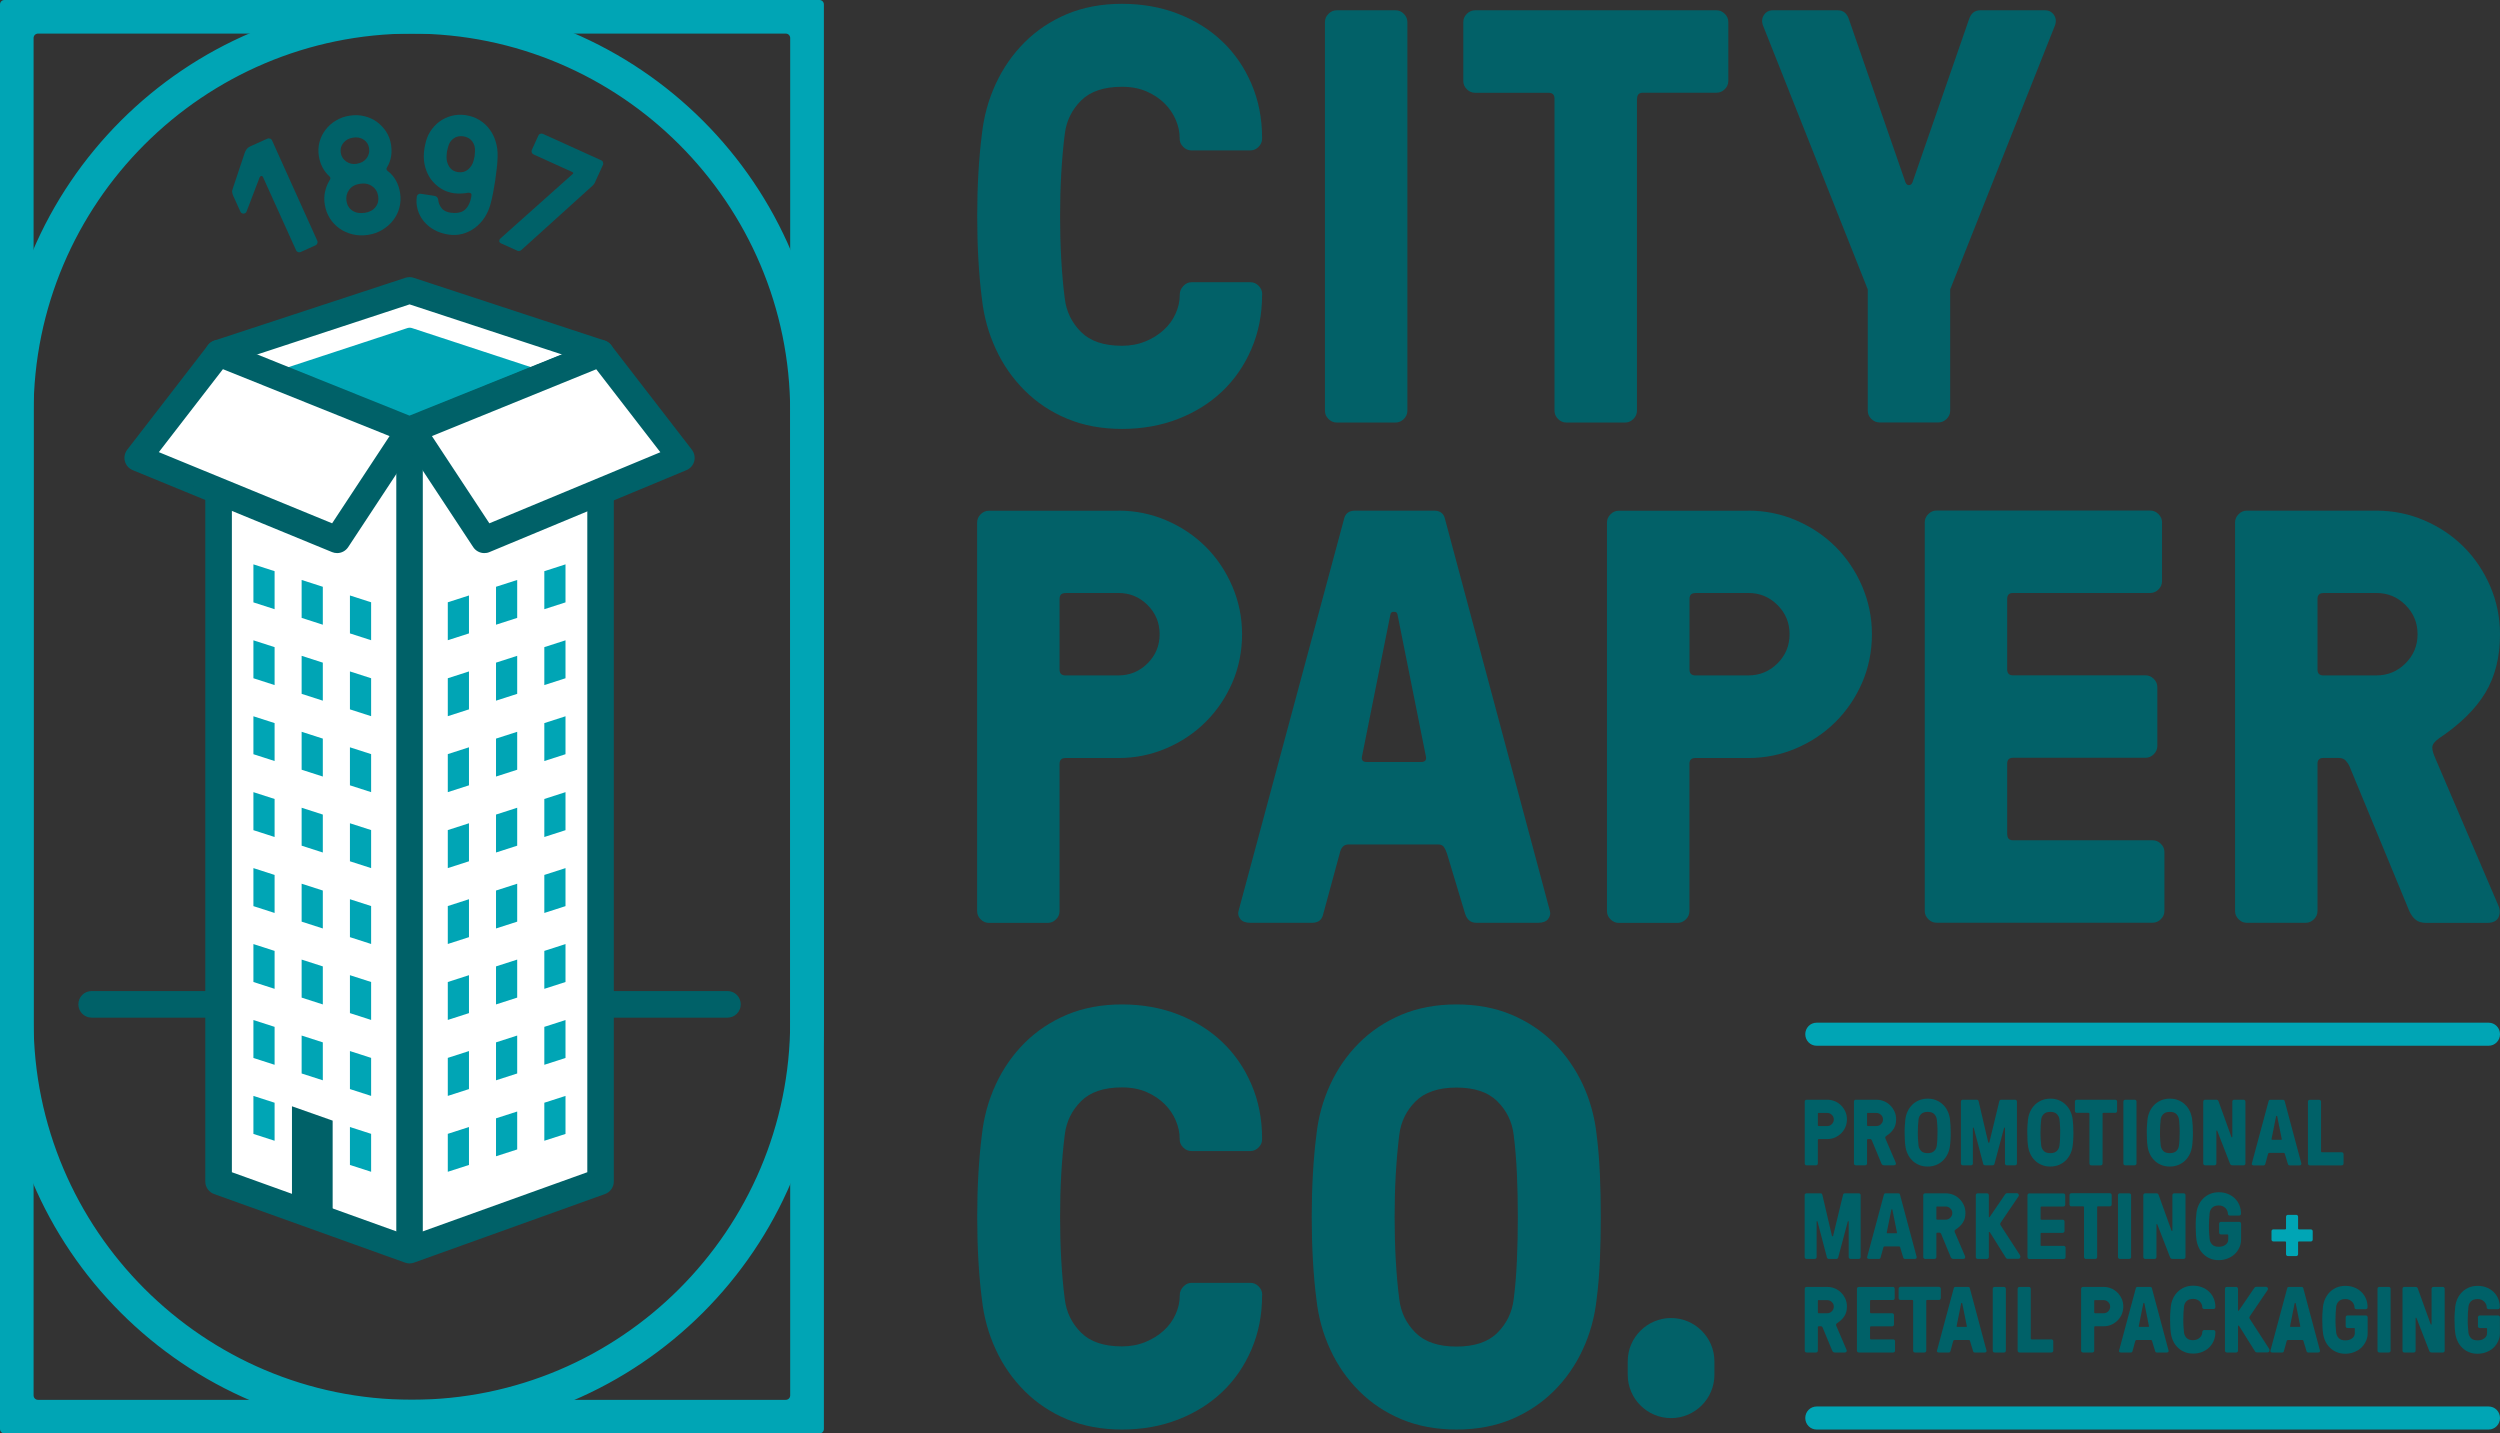 <?xml version="1.0" encoding="UTF-8"?>
<svg id="Layer_2" xmlns="http://www.w3.org/2000/svg" viewBox="0 0 282.05 161.72">
  <rect x="0" y="0" width="282.05" height="161.72" fill="#333333" stroke="none"/>
  <defs>
    <style>
      .cls-1 {
        fill: none;
      }

      .cls-2 {
        fill: #026168;
      }

      .cls-3 {
        fill: #00a5b5;
      }

      .cls-4 {
        fill: #fff;
      }

      .cls-5 {
        fill: #006168;
      }
    </style>
  </defs>
  <g id="Layer_1-2" data-name="Layer_1">
    <g>
      <g>
        <g>
          <path class="cls-2" d="M142.39,33.25c0,2.22-.4,4.25-1.2,6.11-.8,1.86-1.89,3.45-3.29,4.78-1.39,1.33-3.06,2.37-4.98,3.12-1.93.75-4.04,1.13-6.34,1.13s-4.37-.39-6.21-1.16c-1.84-.77-3.43-1.84-4.78-3.19-1.35-1.35-2.44-2.91-3.25-4.68-.82-1.77-1.34-3.65-1.56-5.65-.18-1.37-.31-2.86-.4-4.45-.09-1.59-.13-3.21-.13-4.85s.04-3.24.13-4.82c.09-1.57.22-3.07.4-4.48.22-1.99.74-3.87,1.56-5.65.82-1.77,1.9-3.33,3.25-4.68s2.94-2.41,4.78-3.19c1.84-.77,3.91-1.16,6.21-1.16s4.42.38,6.34,1.13c1.93.75,3.59,1.79,4.98,3.12,1.4,1.33,2.49,2.92,3.29,4.78.8,1.86,1.2,3.9,1.2,6.11v.07c0,.36-.13.66-.4.93s-.58.4-.93.4h-6.64c-.35,0-.66-.13-.93-.4-.27-.27-.4-.57-.4-.93v-.07c0-.66-.14-1.34-.43-2.03-.29-.69-.71-1.31-1.26-1.86-.55-.55-1.23-1.01-2.03-1.36-.8-.35-1.73-.53-2.79-.53-2.04,0-3.58.52-4.62,1.56s-1.65,2.29-1.83,3.75c-.18,1.42-.31,2.91-.4,4.48-.09,1.57-.13,3.18-.13,4.82s.04,3.26.13,4.85c.09,1.59.22,3.08.4,4.45.18,1.46.79,2.71,1.83,3.75,1.04,1.04,2.58,1.56,4.62,1.56.97,0,1.86-.17,2.66-.5.8-.33,1.48-.76,2.06-1.29.58-.53,1.02-1.14,1.33-1.83.31-.69.47-1.38.47-2.09v-.07c0-.35.13-.67.4-.96.27-.29.58-.43.93-.43h6.64c.35,0,.66.13.93.4.27.27.4.58.4.93v.07Z"/>
          <path class="cls-2" d="M158.78,46.34c0,.36-.13.66-.4.93-.27.27-.58.4-.93.4h-6.64c-.36,0-.66-.13-.93-.4-.27-.27-.4-.57-.4-.93V2.49c0-.35.13-.66.4-.93s.57-.4.93-.4h6.64c.35,0,.66.13.93.4s.4.58.4.93v43.84Z"/>
          <path class="cls-2" d="M184.68,11.13v35.21c0,.36-.13.66-.4.93-.27.27-.58.4-.93.4h-6.64c-.35,0-.66-.13-.93-.4-.27-.27-.4-.57-.4-.93V11.13c0-.44-.22-.66-.66-.66h-8.3c-.35,0-.66-.13-.93-.4s-.4-.57-.4-.93V2.49c0-.35.13-.66.4-.93s.58-.4.93-.4h27.24c.35,0,.66.13.93.4.27.27.4.58.4.93v6.64c0,.36-.13.66-.4.93-.27.27-.58.4-.93.4h-8.3c-.44,0-.66.22-.66.66Z"/>
          <path class="cls-2" d="M214.97,20.56c.09.22.22.33.4.33s.31-.11.4-.33l6.38-18.4c.22-.66.64-1,1.26-1h7.31c.44,0,.79.19,1.03.56.24.38.25.81.03,1.3l-11.76,29.63v13.68c0,.36-.13.66-.4.93-.27.27-.58.4-.93.4h-6.64c-.35,0-.66-.13-.93-.4-.27-.27-.4-.57-.4-.93v-13.68l-11.76-29.63c-.22-.49-.21-.92.03-1.3.24-.38.59-.56,1.03-.56h7.31c.62,0,1.04.33,1.26,1l6.38,18.4Z"/>
        </g>
        <g>
          <path class="cls-2" d="M126.18,57.61c1.9,0,3.71.37,5.41,1.1,1.7.73,3.19,1.73,4.45,2.99s2.26,2.75,2.99,4.45c.73,1.71,1.1,3.51,1.1,5.41s-.37,3.76-1.1,5.45c-.73,1.68-1.73,3.16-2.99,4.42s-2.75,2.26-4.45,2.99c-1.71.73-3.51,1.1-5.41,1.1h-5.98c-.44,0-.66.22-.66.66v16.61c0,.36-.13.66-.4.93-.27.27-.58.4-.93.4h-6.64c-.36,0-.66-.13-.93-.4-.27-.27-.4-.57-.4-.93v-43.84c0-.35.13-.66.4-.93.27-.27.57-.4.93-.4h14.61ZM120.2,66.91c-.44,0-.66.22-.66.66v7.97c0,.44.22.66.66.66h5.98c1.28,0,2.38-.45,3.29-1.36.91-.91,1.36-2,1.36-3.29s-.45-2.38-1.36-3.29c-.91-.91-2-1.36-3.29-1.36h-5.98Z"/>
          <path class="cls-2" d="M163.24,96.27c-.09-.27-.2-.5-.33-.7-.13-.2-.36-.3-.66-.3h-10.1c-.53,0-.86.33-1,1l-1.86,6.84c-.13.66-.55,1-1.26,1h-6.97c-.53,0-.91-.14-1.13-.43-.22-.29-.29-.59-.2-.9l11.89-44.17c.13-.66.55-1,1.26-1h8.9c.71,0,1.13.33,1.26,1l11.82,44.17c.09.31.02.61-.2.9-.22.29-.6.43-1.13.43h-6.97c-.62,0-1.04-.33-1.26-1l-2.06-6.84ZM160.32,85.97c.49,0,.66-.24.53-.73l-3.19-15.94c-.04-.18-.16-.27-.33-.27h-.13c-.18,0-.29.09-.33.27l-3.19,15.94c-.13.49.04.73.53.73h6.11Z"/>
          <path class="cls-2" d="M197.24,57.61c1.9,0,3.71.37,5.41,1.1,1.7.73,3.19,1.73,4.45,2.99,1.26,1.26,2.26,2.75,2.99,4.45.73,1.71,1.1,3.51,1.1,5.41s-.37,3.76-1.1,5.45c-.73,1.68-1.73,3.16-2.99,4.42-1.26,1.26-2.75,2.26-4.45,2.99-1.71.73-3.51,1.1-5.41,1.1h-5.98c-.44,0-.66.22-.66.66v16.61c0,.36-.13.66-.4.93-.27.27-.58.4-.93.4h-6.64c-.36,0-.66-.13-.93-.4-.27-.27-.4-.57-.4-.93v-43.84c0-.35.13-.66.4-.93.27-.27.57-.4.93-.4h14.61ZM191.27,66.91c-.44,0-.66.22-.66.66v7.97c0,.44.22.66.66.66h5.98c1.28,0,2.38-.45,3.29-1.36.91-.91,1.36-2,1.36-3.29s-.45-2.38-1.36-3.29c-.91-.91-2-1.36-3.29-1.36h-5.98Z"/>
          <path class="cls-2" d="M226.46,94.14c0,.44.22.66.66.66h15.74c.35,0,.66.13.93.4.27.27.4.58.4.93v6.64c0,.36-.13.66-.4.93-.27.27-.58.4-.93.4h-24.38c-.36,0-.66-.13-.93-.4-.27-.27-.4-.57-.4-.93v-43.84c0-.35.13-.66.4-.93.27-.27.57-.4.93-.4h24.11c.35,0,.66.13.93.4.27.27.4.58.4.93v6.64c0,.35-.13.66-.4.93-.27.27-.58.4-.93.4h-15.48c-.44,0-.66.22-.66.66v7.97c0,.44.22.66.66.66h14.95c.35,0,.66.13.93.4.27.27.4.58.4.93v6.64c0,.36-.13.66-.4.93-.27.27-.58.4-.93.4h-14.95c-.44,0-.66.22-.66.66v7.97Z"/>
          <path class="cls-2" d="M262.12,85.51c-.44,0-.66.22-.66.66v16.61c0,.36-.13.66-.4.93-.27.27-.58.4-.93.4h-6.64c-.36,0-.66-.13-.93-.4-.27-.27-.4-.57-.4-.93v-43.84c0-.35.13-.66.4-.93.27-.27.57-.4.93-.4h14.61c1.9,0,3.71.37,5.41,1.1,1.7.73,3.19,1.73,4.45,2.99s2.26,2.75,2.99,4.45c.73,1.71,1.1,3.51,1.1,5.41,0,2.57-.55,4.77-1.66,6.61-1.11,1.84-2.86,3.55-5.25,5.15-.49.36-.73.69-.73,1s.11.71.33,1.2l7.11,16.61c.22.49.23.94.03,1.36-.2.42-.63.63-1.29.63h-6.84c-.53,0-.94-.12-1.23-.37-.29-.24-.52-.56-.7-.96l-6.78-16.41c-.09-.18-.22-.37-.4-.57-.18-.2-.44-.3-.8-.3h-1.73ZM262.12,66.91c-.44,0-.66.22-.66.66v7.97c0,.44.22.66.66.66h5.98c1.28,0,2.38-.45,3.29-1.36.91-.91,1.36-2,1.36-3.29s-.45-2.38-1.36-3.29c-.91-.91-2-1.36-3.29-1.36h-5.98Z"/>
        </g>
        <path class="cls-2" d="M142.39,146.14c0,2.22-.4,4.25-1.2,6.11-.8,1.86-1.89,3.45-3.29,4.78-1.39,1.33-3.06,2.37-4.98,3.12-1.93.75-4.04,1.13-6.34,1.13s-4.37-.39-6.21-1.16c-1.84-.77-3.43-1.84-4.78-3.19-1.35-1.35-2.44-2.91-3.25-4.68-.82-1.77-1.34-3.65-1.56-5.65-.18-1.37-.31-2.86-.4-4.45-.09-1.59-.13-3.21-.13-4.85s.04-3.24.13-4.82c.09-1.57.22-3.07.4-4.48.22-1.99.74-3.87,1.56-5.65.82-1.77,1.9-3.33,3.25-4.68,1.35-1.35,2.94-2.41,4.78-3.19,1.84-.77,3.91-1.16,6.21-1.16s4.42.38,6.34,1.13,3.59,1.79,4.98,3.12c1.4,1.33,2.49,2.92,3.29,4.78.8,1.86,1.2,3.9,1.2,6.11v.07c0,.36-.13.66-.4.93-.27.27-.58.4-.93.4h-6.64c-.35,0-.66-.13-.93-.4-.27-.27-.4-.57-.4-.93v-.07c0-.66-.14-1.34-.43-2.03-.29-.69-.71-1.31-1.26-1.86-.55-.55-1.23-1.01-2.03-1.36-.8-.35-1.73-.53-2.79-.53-2.04,0-3.58.52-4.62,1.56-1.04,1.04-1.65,2.29-1.83,3.75-.18,1.42-.31,2.91-.4,4.48-.09,1.57-.13,3.18-.13,4.82s.04,3.25.13,4.85c.09,1.59.22,3.08.4,4.45.18,1.46.79,2.71,1.83,3.75,1.04,1.04,2.58,1.56,4.62,1.56.97,0,1.86-.17,2.66-.5.8-.33,1.48-.76,2.06-1.29.58-.53,1.02-1.14,1.33-1.83.31-.69.47-1.38.47-2.09v-.07c0-.35.13-.67.4-.96.27-.29.58-.43.93-.43h6.64c.35,0,.66.13.93.4.27.27.4.58.4.93v.07Z"/>
        <path class="cls-2" d="M164.32,113.32c2.3,0,4.37.39,6.21,1.16,1.84.78,3.43,1.84,4.78,3.19,1.35,1.35,2.43,2.91,3.26,4.68.82,1.77,1.34,3.65,1.56,5.65.18,1.42.3,2.91.37,4.48.07,1.57.1,3.18.1,4.82s-.03,3.25-.1,4.85c-.07,1.59-.19,3.08-.37,4.45-.22,1.99-.74,3.88-1.56,5.65-.82,1.77-1.9,3.33-3.26,4.68-1.35,1.35-2.95,2.41-4.78,3.19-1.84.77-3.91,1.16-6.21,1.16s-4.37-.39-6.21-1.16c-1.84-.77-3.43-1.84-4.78-3.19-1.35-1.35-2.44-2.91-3.25-4.68-.82-1.77-1.34-3.65-1.56-5.65-.18-1.37-.31-2.86-.4-4.45-.09-1.59-.13-3.21-.13-4.85s.04-3.24.13-4.82c.09-1.57.22-3.07.4-4.48.22-1.99.74-3.87,1.56-5.65.82-1.77,1.9-3.33,3.25-4.68,1.35-1.35,2.94-2.41,4.78-3.19,1.84-.77,3.91-1.16,6.21-1.16ZM164.32,151.92c2.04,0,3.58-.52,4.62-1.56,1.04-1.04,1.65-2.29,1.83-3.75.18-1.37.3-2.86.37-4.45.07-1.59.1-3.21.1-4.85s-.03-3.24-.1-4.82c-.07-1.57-.19-3.07-.37-4.48-.18-1.46-.79-2.71-1.83-3.75-1.04-1.04-2.58-1.56-4.62-1.56s-3.58.52-4.62,1.56c-1.04,1.04-1.65,2.29-1.83,3.75-.18,1.42-.31,2.91-.4,4.48-.09,1.57-.13,3.18-.13,4.82s.04,3.25.13,4.85c.09,1.59.22,3.08.4,4.45.18,1.46.79,2.71,1.83,3.75,1.04,1.04,2.58,1.56,4.62,1.56Z"/>
      </g>
      <g>
        <g>
          <path class="cls-5" d="M82.07,114.38H10.34c-.59,0-1.06-.48-1.06-1.06s.48-1.06,1.06-1.06h71.73c.59,0,1.06.48,1.06,1.06s-.48,1.06-1.06,1.06Z"/>
          <path class="cls-5" d="M82.07,114.81H10.34c-.83,0-1.5-.67-1.5-1.5s.67-1.5,1.5-1.5h71.73c.83,0,1.5.67,1.5,1.5s-.67,1.5-1.5,1.5ZM10.34,112.69c-.35,0-.63.28-.63.63s.28.63.63.63h71.73c.35,0,.63-.28.63-.63s-.28-.63-.63-.63H10.34Z"/>
        </g>
        <g>
          <polygon class="cls-4" points="67.75 133.3 46.21 141.05 24.66 133.3 24.66 39.84 46.21 32.76 67.75 39.84 67.75 133.3"/>
          <g>
            <path class="cls-5" d="M46.21,142.11c-.12,0-.24-.02-.36-.06l-21.55-7.74c-.42-.15-.7-.55-.7-1V39.84c0-.46.29-.87.73-1.01l21.55-7.08c.22-.07.45-.07.66,0l21.55,7.08c.44.14.73.55.73,1.01v93.46c0,.45-.28.85-.7,1l-21.55,7.74c-.12.04-.24.06-.36.06ZM25.72,132.55l20.48,7.36,20.48-7.36V40.61l-20.48-6.73-20.48,6.73v91.94Z"/>
            <path class="cls-5" d="M46.21,142.54c-.17,0-.34-.03-.51-.09l-21.55-7.74c-.59-.21-.99-.78-.99-1.41V39.84c0-.65.41-1.22,1.03-1.42l21.55-7.08c.3-.1.63-.1.93,0l21.55,7.08c.62.2,1.03.77,1.03,1.42v93.46c0,.63-.4,1.2-.99,1.41l-21.55,7.74c-.16.06-.33.09-.51.09ZM46.21,32.13c-.07,0-.13.01-.2.03l-21.55,7.08c-.26.08-.43.32-.43.6v93.46c0,.26.17.5.42.59l21.55,7.74c.13.05.29.05.43,0l21.55-7.74c.25-.09.42-.33.42-.59V39.84c0-.27-.17-.51-.43-.6l-21.55-7.08c-.06-.02-.13-.03-.2-.03ZM46.21,140.38l-20.92-7.52V40.3l20.92-6.88,20.92,6.88v92.56l-20.92,7.52ZM26.16,132.25l20.05,7.21,20.05-7.21V40.93l-20.05-6.59-20.05,6.59v91.32Z"/>
          </g>
        </g>
        <g>
          <polyline class="cls-3" points="24.9 44.84 46.44 37.76 67.99 44.84"/>
          <path class="cls-3" d="M67.51,45.6l-21.53,2.9-21.06-2.9-.5-1.51,21.55-7.08c.16-.05.34-.05.5,0l21.55,7.08-.5,1.51Z"/>
        </g>
        <g>
          <rect class="cls-5" x="45.15" y="48.5" width="2.13" height="92.54"/>
          <path class="cls-5" d="M47.7,141.48h-2.99V48.07h2.99v93.41ZM45.58,140.61h1.26V48.94h-1.26v91.68Z"/>
        </g>
        <g>
          <polyline class="cls-4" points="67.75 39.84 46.21 48.5 24.66 39.84 15.54 51.65 38.04 60.9 46.21 48.5"/>
          <g>
            <path class="cls-5" d="M38.04,61.96c-.14,0-.27-.03-.4-.08l-22.5-9.25c-.31-.13-.54-.39-.62-.71-.09-.32-.02-.66.19-.92l9.12-11.81c.29-.38.8-.51,1.24-.34l21.15,8.5,21.15-8.5.79,1.97-21.24,8.53-7.98,12.12c-.2.31-.54.48-.89.48ZM17.23,51.2l20.4,8.39,6.97-10.58-19.6-7.87-7.78,10.07Z"/>
            <path class="cls-5" d="M38.04,62.4c-.2,0-.39-.04-.57-.11l-22.5-9.25c-.43-.18-.76-.55-.88-1-.12-.45-.02-.94.26-1.3l9.12-11.81c.41-.53,1.13-.72,1.74-.47l20.99,8.43,21.39-8.6,1.12,2.78-21.52,8.65-7.91,12.01c-.28.42-.75.67-1.25.67ZM24.66,39.22c-.19,0-.38.09-.5.24l-9.12,11.81c-.12.15-.16.36-.11.55.05.19.19.34.37.42l22.5,9.25c.27.11.6.01.76-.24l8.06-12.23,20.96-8.42-.47-1.17-20.91,8.4-21.31-8.56c-.08-.03-.15-.04-.23-.04ZM37.8,60.12l-21.26-8.74,8.33-10.78,20.39,8.19-7.46,11.32ZM17.92,51.01l19.55,8.03,6.48-9.84-18.8-7.55-7.23,9.36Z"/>
          </g>
        </g>
        <g>
          <polyline class="cls-4" points="46.47 48.5 67.75 39.84 76.88 51.65 54.64 60.9 46.47 48.5"/>
          <g>
            <path class="cls-5" d="M54.64,61.96c-.35,0-.69-.17-.89-.48l-8.17-12.4c-.17-.27-.22-.6-.13-.9.09-.3.32-.55.61-.67l21.28-8.66c.44-.18.95-.04,1.24.33l9.12,11.81c.2.26.27.6.19.92-.08.32-.31.58-.62.71l-22.24,9.25c-.13.06-.27.08-.41.08ZM48.07,49l6.97,10.58,20.14-8.38-7.78-10.07-19.33,7.87Z"/>
            <path class="cls-5" d="M54.64,62.4c-.5,0-.97-.25-1.25-.67l-8.17-12.4c-.25-.38-.31-.84-.18-1.27s.45-.77.87-.94l21.28-8.66c.62-.25,1.34-.06,1.75.47l9.12,11.81c.28.37.38.85.26,1.3-.12.45-.44.82-.87,1l-22.24,9.25c-.18.08-.38.11-.58.11ZM67.75,39.22c-.08,0-.16.01-.24.05l-21.28,8.66c-.17.07-.31.22-.36.4-.06.18-.03.37.08.53l8.17,12.4c.16.25.5.35.77.23l22.24-9.25c.18-.08.32-.23.37-.42s0-.39-.11-.55l-9.12-11.81c-.12-.16-.31-.24-.5-.24ZM54.88,60.12l-7.46-11.32,20.13-8.19,8.33,10.78-21,8.73ZM48.73,49.2l6.48,9.84,19.29-8.02-7.23-9.36-18.54,7.54Z"/>
          </g>
        </g>
        <g>
          <polygon class="cls-3" points="30.98 115.85 28.59 115.08 28.59 119.36 30.98 120.13 30.98 115.85"/>
          <polygon class="cls-3" points="30.98 107.28 28.59 106.51 28.59 110.79 30.98 111.56 30.98 107.28"/>
          <polygon class="cls-3" points="30.98 81.58 28.59 80.81 28.59 85.09 30.98 85.86 30.98 81.58"/>
          <polygon class="cls-3" points="28.59 123.64 28.59 127.93 30.98 128.7 30.98 124.41 28.59 123.64"/>
          <polygon class="cls-3" points="30.98 73.01 28.59 72.24 28.59 76.52 30.98 77.29 30.98 73.01"/>
          <polygon class="cls-3" points="30.98 64.44 28.59 63.67 28.59 67.96 30.98 68.73 30.98 64.44"/>
          <polygon class="cls-3" points="30.98 98.71 28.59 97.94 28.59 102.23 30.98 103 30.98 98.71"/>
          <polygon class="cls-3" points="30.98 90.14 28.59 89.37 28.59 93.66 30.98 94.43 30.98 90.14"/>
          <polygon class="cls-3" points="34.03 86.84 36.42 87.61 36.42 83.33 34.03 82.56 34.03 86.84"/>
          <polygon class="cls-3" points="34.03 78.28 36.42 79.05 36.42 74.76 34.03 73.99 34.03 78.28"/>
          <polygon class="cls-3" points="34.03 95.41 36.42 96.18 36.42 91.9 34.03 91.13 34.03 95.41"/>
          <polygon class="cls-3" points="34.03 112.55 36.42 113.32 36.42 109.03 34.03 108.26 34.03 112.55"/>
          <polygon class="cls-3" points="34.03 121.11 36.42 121.88 36.42 117.6 34.03 116.83 34.03 121.11"/>
          <polygon class="cls-3" points="34.03 103.98 36.42 104.75 36.42 100.47 34.03 99.7 34.03 103.98"/>
          <polygon class="cls-5" points="32.94 124.81 32.94 136.09 37.53 137.72 37.53 126.43 32.94 124.81"/>
          <polygon class="cls-3" points="36.42 70.48 36.42 66.2 34.03 65.43 34.03 69.71 36.42 70.48"/>
          <polygon class="cls-3" points="39.48 122.87 41.87 123.64 41.87 119.35 39.48 118.58 39.48 122.87"/>
          <polygon class="cls-3" points="41.87 72.23 41.87 67.95 39.48 67.18 39.48 71.46 41.87 72.23"/>
          <polygon class="cls-3" points="39.48 131.43 41.87 132.2 41.87 127.92 39.48 127.15 39.48 131.43"/>
          <polygon class="cls-3" points="39.48 105.73 41.87 106.5 41.87 102.22 39.48 101.45 39.48 105.73"/>
          <polygon class="cls-3" points="39.48 114.3 41.87 115.07 41.87 110.79 39.48 110.02 39.48 114.3"/>
          <polygon class="cls-3" points="39.48 80.03 41.87 80.8 41.87 76.52 39.48 75.75 39.48 80.03"/>
          <polygon class="cls-3" points="39.48 88.6 41.87 89.37 41.87 85.08 39.48 84.31 39.48 88.6"/>
          <polygon class="cls-3" points="39.48 97.17 41.87 97.94 41.87 93.65 39.48 92.88 39.48 97.17"/>
        </g>
        <g>
          <polygon class="cls-3" points="61.41 115.85 63.8 115.08 63.8 119.36 61.41 120.13 61.41 115.85"/>
          <polygon class="cls-3" points="61.41 107.28 63.8 106.51 63.8 110.79 61.41 111.56 61.41 107.28"/>
          <polygon class="cls-3" points="61.41 81.58 63.8 80.81 63.8 85.09 61.41 85.86 61.41 81.58"/>
          <polygon class="cls-3" points="63.8 123.64 63.8 127.93 61.41 128.7 61.41 124.41 63.8 123.64"/>
          <polygon class="cls-3" points="61.41 73.01 63.8 72.24 63.8 76.52 61.41 77.29 61.41 73.01"/>
          <polygon class="cls-3" points="61.41 64.44 63.8 63.67 63.8 67.96 61.41 68.73 61.41 64.44"/>
          <polygon class="cls-3" points="61.41 98.71 63.8 97.94 63.8 102.23 61.41 103 61.41 98.71"/>
          <polygon class="cls-3" points="61.41 90.14 63.8 89.37 63.8 93.66 61.41 94.43 61.41 90.14"/>
          <polygon class="cls-3" points="58.35 86.84 55.96 87.61 55.96 83.33 58.35 82.56 58.35 86.84"/>
          <polygon class="cls-3" points="58.35 78.28 55.96 79.05 55.96 74.76 58.35 73.99 58.35 78.28"/>
          <polygon class="cls-3" points="58.35 95.41 55.96 96.18 55.96 91.9 58.35 91.13 58.35 95.41"/>
          <polygon class="cls-3" points="58.35 112.55 55.96 113.32 55.96 109.03 58.35 108.26 58.35 112.55"/>
          <polygon class="cls-3" points="58.35 121.11 55.96 121.88 55.96 117.6 58.35 116.83 58.35 121.11"/>
          <polygon class="cls-3" points="58.35 103.98 55.96 104.75 55.96 100.47 58.35 99.7 58.35 103.98"/>
          <polygon class="cls-3" points="58.35 125.4 58.35 129.68 55.96 130.45 55.96 126.17 58.35 125.4"/>
          <polygon class="cls-3" points="55.96 70.48 55.96 66.2 58.35 65.43 58.35 69.71 55.96 70.48"/>
          <polygon class="cls-3" points="52.91 122.87 50.52 123.64 50.52 119.35 52.91 118.58 52.91 122.87"/>
          <polygon class="cls-3" points="50.52 72.23 50.52 67.95 52.91 67.18 52.91 71.46 50.52 72.23"/>
          <polygon class="cls-3" points="52.91 131.43 50.52 132.2 50.52 127.92 52.91 127.15 52.91 131.43"/>
          <polygon class="cls-3" points="52.91 105.73 50.52 106.5 50.52 102.22 52.91 101.45 52.91 105.73"/>
          <polygon class="cls-3" points="52.91 114.3 50.52 115.07 50.52 110.79 52.91 110.02 52.91 114.3"/>
          <polygon class="cls-3" points="52.91 80.03 50.52 80.8 50.52 76.52 52.91 75.75 52.91 80.03"/>
          <polygon class="cls-3" points="52.91 88.6 50.52 89.37 50.52 85.08 52.91 84.31 52.91 88.6"/>
          <polygon class="cls-3" points="52.91 97.17 50.52 97.94 50.52 93.65 52.91 92.88 52.91 97.17"/>
        </g>
        <line class="cls-1" x1="18.03" y1="57.32" x2="51.27" y2="68.02"/>
        <g>
          <path class="cls-3" d="M92.01,161.28H.93c-.28,0-.5-.22-.5-.5V.93c0-.28.22-.5.5-.5h91.08c.28,0,.5.22.5.5v159.85c0,.28-.22.5-.5.5ZM3.86,158.36h85.23c.28,0,.5-.22.5-.5V3.86c0-.28-.22-.5-.5-.5H3.86c-.28,0-.5.22-.5.5v154c0,.28.22.5.5.5Z"/>
          <path class="cls-3" d="M92.45,161.72H.5c-.28,0-.5-.22-.5-.5V.5C0,.22.22,0,.5,0h91.95c.28,0,.5.22.5.5v160.72c0,.28-.22.5-.5.5ZM1.37,160.85h90.21c.28,0,.5-.22.5-.5V1.37c0-.28-.22-.5-.5-.5H1.37c-.28,0-.5.22-.5.5v158.98c0,.28.22.5.5.5ZM89.52,158.8H3.42c-.28,0-.5-.22-.5-.5V3.42c0-.28.22-.5.5-.5h86.1c.28,0,.5.22.5.5v154.87c0,.28-.22.5-.5.5ZM4.29,157.93h84.36c.28,0,.5-.22.5-.5V4.29c0-.28-.22-.5-.5-.5H4.29c-.28,0-.5.22-.5.5v153.14c0,.28.22.5.5.5Z"/>
        </g>
        <g>
          <path class="cls-5" d="M30.47,15.63c.1.04.17.1.21.19l5.12,11.35c.04.09.04.19,0,.29-.04.1-.1.17-.19.21l-1.7.77c-.09.04-.19.04-.29,0-.1-.04-.17-.1-.21-.19l-3.73-8.25c-.05-.11-.12-.16-.21-.14-.09.02-.15.07-.18.15l-1.47,3.85c-.06.15-.17.23-.34.24-.17,0-.29-.07-.37-.25l-.78-1.72c-.06-.14-.11-.27-.13-.41-.03-.13,0-.29.07-.47l1.32-3.95c.04-.13.11-.27.2-.42.1-.15.25-.28.47-.38l1.91-.86c.09-.04.19-.04.29,0Z"/>
          <path class="cls-5" d="M43.72,19.28c.39.28.7.64.94,1.07.24.43.4.9.48,1.43.09.57.06,1.12-.08,1.65-.14.53-.38,1.01-.71,1.43-.33.43-.74.78-1.22,1.07-.48.29-1.02.48-1.62.57-.6.09-1.17.07-1.72-.06-.55-.13-1.04-.35-1.48-.66-.44-.31-.81-.69-1.1-1.16-.29-.46-.48-.98-.57-1.55-.08-.52-.07-1.02.04-1.48.11-.47.29-.91.54-1.31.09-.14.07-.28-.08-.41-.64-.6-1.03-1.36-1.17-2.28-.08-.55-.06-1.07.08-1.58.14-.5.36-.96.68-1.37.31-.41.7-.76,1.17-1.04.47-.28.98-.47,1.56-.55.57-.09,1.12-.07,1.65.06.53.13,1,.34,1.41.64.41.3.76.67,1.05,1.11.28.44.47.93.55,1.48.14.94,0,1.79-.45,2.53-.05.08-.07.16-.07.22,0,.06.05.13.13.19ZM40.27,18.47c.47-.07.84-.28,1.09-.61.25-.34.35-.72.28-1.14-.06-.41-.26-.73-.6-.96-.34-.23-.75-.31-1.22-.23-.46.07-.82.27-1.08.59-.26.32-.36.69-.3,1.1.06.42.27.76.62,1,.35.25.75.33,1.21.26ZM41.12,24.02c.55-.08.96-.3,1.24-.65.28-.35.38-.76.31-1.23-.07-.47-.29-.85-.67-1.12-.37-.27-.83-.37-1.38-.29-.55.08-.96.31-1.23.68-.27.37-.37.8-.3,1.27.07.47.29.83.66,1.08.37.25.83.33,1.37.25Z"/>
          <path class="cls-5" d="M50.9,24c.44.06.82.03,1.17-.1.34-.13.62-.41.82-.82.14-.28.25-.62.3-1.02.02-.14-.02-.23-.11-.27-.09-.05-.2-.06-.3-.04-.14.03-.37.06-.68.08-.31.02-.61.01-.89-.03-.55-.08-1.04-.26-1.47-.53s-.8-.62-1.11-1.03c-.3-.41-.52-.88-.66-1.4-.14-.52-.19-1.06-.14-1.62.01-.18.03-.32.05-.44.02-.12.05-.28.09-.47.11-.54.3-1.04.58-1.48.28-.44.63-.81,1.03-1.11.41-.3.87-.52,1.37-.65.51-.13,1.04-.16,1.58-.08.58.09,1.11.27,1.57.56.46.28.84.64,1.15,1.06.31.42.54.89.69,1.42.16.53.22,1.07.2,1.64,0,.41-.04.84-.09,1.3-.05.46-.11.93-.18,1.4-.07.47-.15.94-.24,1.4s-.19.88-.29,1.26c-.15.55-.37,1.05-.67,1.51-.3.46-.66.84-1.08,1.16-.42.31-.88.54-1.39.68-.51.14-1.05.17-1.62.08-.58-.09-1.11-.26-1.58-.52-.47-.26-.86-.58-1.18-.97-.32-.38-.55-.82-.69-1.3-.14-.48-.18-.98-.1-1.5.01-.1.06-.18.15-.24.09-.06.18-.09.28-.07l1.51.23c.29.04.44.19.47.45.03.33.15.65.37.93.22.29.58.47,1.09.54ZM53.59,17.08c.03-.44-.08-.82-.31-1.13-.23-.31-.57-.5-1-.57-.44-.06-.81.02-1.12.25-.31.23-.52.56-.62.99-.06.21-.09.38-.12.52-.02.14-.03.31-.04.51-.02.44.09.83.31,1.17.22.34.55.54.99.6s.81-.03,1.12-.29c.31-.26.53-.6.64-1.03.05-.2.09-.36.11-.5.02-.14.03-.31.04-.53Z"/>
          <path class="cls-5" d="M64.61,19.64c.1-.09.08-.17-.04-.23l-4.38-1.99c-.09-.04-.16-.11-.19-.21-.04-.1-.04-.2,0-.29l.74-1.63c.04-.09.11-.16.21-.19.1-.04.2-.04.29,0l6.6,2.99c.09.04.16.11.19.21s.04.2,0,.29l-.94,2.06c-.05.1-.13.2-.24.3l-8.01,7.24c-.16.14-.31.17-.44.11l-1.84-.83c-.16-.07-.24-.17-.23-.28,0-.12.04-.21.11-.27l8.17-7.29Z"/>
        </g>
        <g>
          <path class="cls-3" d="M46.47,161.28C21.09,161.28.43,140.63.43,115.24V46.47C.43,21.09,21.09.43,46.47.43s46.04,20.65,46.04,46.04v68.77c0,25.39-20.65,46.04-46.04,46.04ZM46.47,3.36C22.7,3.36,3.36,22.7,3.36,46.47v68.77c0,23.77,19.34,43.12,43.12,43.12s43.12-19.34,43.12-43.12V46.47c0-23.77-19.34-43.12-43.12-43.12Z"/>
          <path class="cls-3" d="M46.47,161.72c-25.63,0-46.47-20.85-46.47-46.47V46.47C0,20.85,20.85,0,46.47,0s46.47,20.85,46.47,46.47v68.77c0,25.63-20.85,46.47-46.47,46.47ZM46.47.87C21.33.87.87,21.33.87,46.47v68.77c0,25.15,20.46,45.6,45.6,45.6s45.6-20.46,45.6-45.6V46.47C92.08,21.33,71.62.87,46.47.87ZM46.47,158.8c-24.01,0-43.55-19.54-43.55-43.55V46.47C2.92,22.46,22.46,2.92,46.47,2.92s43.55,19.54,43.55,43.55v68.77c0,24.01-19.54,43.55-43.55,43.55ZM46.47,3.79C22.94,3.79,3.79,22.94,3.79,46.47v68.77c0,23.53,19.15,42.68,42.68,42.68s42.68-19.15,42.68-42.68V46.47c0-23.53-19.15-42.68-42.68-42.68Z"/>
        </g>
      </g>
      <g>
        <rect class="cls-2" x="184.51" y="149.56" width="8.05" height="9.56" rx="4.03" ry="4.03"/>
        <path class="cls-2" d="M188.53,159.99c-2.7,0-4.89-2.2-4.89-4.89v-1.51c0-2.7,2.2-4.89,4.89-4.89s4.89,2.2,4.89,4.89v1.51c0,2.7-2.2,4.89-4.89,4.89ZM188.53,150.43c-1.74,0-3.16,1.42-3.16,3.16v1.51c0,1.74,1.42,3.16,3.16,3.16s3.16-1.42,3.16-3.16v-1.51c0-1.74-1.42-3.16-3.16-3.16Z"/>
      </g>
      <g>
        <path class="cls-5" d="M206.15,124.07c.3,0,.59.06.86.17s.51.28.71.48c.2.2.36.44.48.71.12.27.17.56.17.86s-.06.6-.17.87c-.12.27-.28.5-.48.7-.2.2-.44.36-.71.48-.27.12-.56.17-.86.17h-.95c-.07,0-.11.04-.11.11v2.64c0,.06-.02.11-.06.15-.04.04-.09.06-.15.06h-1.06c-.06,0-.11-.02-.15-.06-.04-.04-.06-.09-.06-.15v-6.98c0-.06.02-.11.06-.15.04-.04.09-.06.15-.06h2.33ZM205.2,125.55c-.07,0-.11.04-.11.11v1.27c0,.07.04.11.11.11h.95c.2,0,.38-.07.52-.22.14-.14.22-.32.22-.52s-.07-.38-.22-.52c-.14-.14-.32-.22-.52-.22h-.95Z"/>
        <path class="cls-5" d="M210.75,128.51c-.07,0-.11.04-.11.11v2.64c0,.06-.02.11-.06.15-.04.04-.09.06-.15.06h-1.06c-.06,0-.11-.02-.15-.06-.04-.04-.06-.09-.06-.15v-6.98c0-.06.02-.11.06-.15.04-.04.09-.06.15-.06h2.33c.3,0,.59.06.86.17s.51.28.71.48c.2.2.36.44.48.71.12.27.17.56.17.86,0,.41-.09.76-.27,1.05-.18.29-.45.57-.84.82-.08.06-.12.11-.12.16s.02.11.05.19l1.13,2.64c.04.08.04.15,0,.22-.03.07-.1.1-.21.1h-1.09c-.08,0-.15-.02-.2-.06-.05-.04-.08-.09-.11-.15l-1.08-2.61s-.04-.06-.06-.09c-.03-.03-.07-.05-.13-.05h-.28ZM210.75,125.55c-.07,0-.11.04-.11.11v1.27c0,.07.04.11.11.11h.95c.2,0,.38-.07.52-.22.14-.14.22-.32.22-.52s-.07-.38-.22-.52c-.14-.14-.32-.22-.52-.22h-.95Z"/>
        <path class="cls-5" d="M217.48,123.95c.37,0,.7.06.99.19.29.12.55.29.76.51.22.21.39.46.52.75.13.28.21.58.25.9.03.23.05.46.06.71s.02.51.02.77,0,.52-.02.77c-.01.25-.03.49-.06.71-.04.32-.12.62-.25.9-.13.28-.3.53-.52.75-.22.22-.47.38-.76.51-.29.12-.62.19-.99.19s-.7-.06-.99-.19c-.29-.12-.55-.29-.76-.51-.22-.21-.39-.46-.52-.75-.13-.28-.21-.58-.25-.9-.03-.22-.05-.46-.06-.71-.01-.25-.02-.51-.02-.77s0-.52.02-.77.04-.49.06-.71c.04-.32.12-.62.25-.9.13-.28.3-.53.52-.75.22-.22.47-.38.76-.51.29-.12.62-.19.99-.19ZM217.48,130.1c.32,0,.57-.08.74-.25s.26-.37.29-.6c.03-.22.05-.46.06-.71.01-.25.02-.51.02-.77s0-.52-.02-.77-.03-.49-.06-.71c-.03-.23-.13-.43-.29-.6-.17-.17-.41-.25-.74-.25s-.57.08-.74.25c-.17.17-.26.37-.29.6-.03.23-.05.46-.06.71s-.02.51-.02.77,0,.52.02.77c.01.25.04.49.06.71.03.23.13.43.29.6s.41.25.74.25Z"/>
        <path class="cls-5" d="M224.32,128.88s.04.05.06.05.05-.02.06-.05l1.12-4.63c.03-.12.1-.18.22-.18h1.56c.06,0,.11.02.15.06.04.04.06.09.06.15v6.98c0,.06-.02.11-.06.15-.04.04-.09.06-.15.06h-.93c-.06,0-.11-.02-.15-.06-.04-.04-.06-.09-.06-.15v-3.99s-.01-.06-.04-.06c-.03,0-.04,0-.06.04l-1.08,4.04c-.03.12-.1.18-.22.18h-.84c-.12,0-.19-.06-.22-.18l-1.06-4.04s-.03-.05-.06-.04c-.03,0-.04.03-.04.06v3.99c0,.06-.02.11-.06.15-.04.04-.09.06-.15.06h-.93c-.06,0-.11-.02-.15-.06-.04-.04-.06-.09-.06-.15v-6.98c0-.06.02-.11.06-.15.04-.04.09-.06.15-.06h1.57c.12,0,.19.06.22.18l1.08,4.63Z"/>
        <path class="cls-5" d="M231.32,123.95c.37,0,.7.06.99.19.29.12.55.29.76.51.22.21.39.46.52.75.13.28.21.58.25.9.03.23.05.46.06.71s.02.51.02.77,0,.52-.02.77c-.01.25-.03.49-.06.71-.04.32-.12.62-.25.9-.13.28-.3.53-.52.75-.22.22-.47.38-.76.51-.29.12-.62.19-.99.19s-.7-.06-.99-.19c-.29-.12-.55-.29-.76-.51-.22-.21-.39-.46-.52-.75-.13-.28-.21-.58-.25-.9-.03-.22-.05-.46-.06-.71-.01-.25-.02-.51-.02-.77s0-.52.02-.77.04-.49.06-.71c.04-.32.12-.62.25-.9.13-.28.3-.53.52-.75.22-.22.47-.38.76-.51.29-.12.62-.19.99-.19ZM231.32,130.1c.32,0,.57-.08.74-.25s.26-.37.29-.6c.03-.22.05-.46.06-.71.01-.25.02-.51.02-.77s0-.52-.02-.77-.03-.49-.06-.71c-.03-.23-.13-.43-.29-.6-.17-.17-.41-.25-.74-.25s-.57.08-.74.25c-.17.17-.26.37-.29.6-.03.23-.05.46-.06.71s-.02.51-.02.77,0,.52.02.77c.01.25.04.49.06.71.03.23.13.43.29.6s.41.25.74.25Z"/>
        <path class="cls-5" d="M237.21,125.66v5.61c0,.06-.02.11-.06.15-.04.04-.09.06-.15.06h-1.06c-.06,0-.11-.02-.15-.06-.04-.04-.06-.09-.06-.15v-5.61c0-.07-.04-.11-.11-.11h-1.32c-.06,0-.11-.02-.15-.06-.04-.04-.06-.09-.06-.15v-1.06c0-.06.02-.11.06-.15.04-.04.09-.06.15-.06h4.34c.06,0,.11.02.15.06.04.04.06.09.06.15v1.06c0,.06-.02.11-.06.15-.04.04-.09.06-.15.06h-1.32c-.07,0-.11.04-.11.11Z"/>
        <path class="cls-5" d="M241.04,131.26c0,.06-.02.11-.06.15-.04.04-.09.06-.15.06h-1.06c-.06,0-.11-.02-.15-.06-.04-.04-.06-.09-.06-.15v-6.98c0-.06.02-.11.06-.15.04-.04.09-.06.15-.06h1.06c.06,0,.11.02.15.06.04.04.06.09.06.15v6.98Z"/>
        <path class="cls-5" d="M244.8,123.95c.37,0,.7.06.99.19.29.12.55.29.76.51.22.21.39.46.52.75.13.28.21.58.25.9.03.23.05.46.06.71s.02.51.02.77,0,.52-.02.77c-.01.25-.03.49-.06.71-.04.32-.12.62-.25.9-.13.28-.3.53-.52.75-.22.22-.47.38-.76.51-.29.12-.62.19-.99.19s-.7-.06-.99-.19c-.29-.12-.55-.29-.76-.51-.22-.21-.39-.46-.52-.75-.13-.28-.21-.58-.25-.9-.03-.22-.05-.46-.06-.71-.01-.25-.02-.51-.02-.77s0-.52.02-.77.04-.49.06-.71c.04-.32.12-.62.25-.9.13-.28.3-.53.52-.75.22-.22.47-.38.76-.51.29-.12.62-.19.99-.19ZM244.8,130.1c.32,0,.57-.08.74-.25s.26-.37.29-.6c.03-.22.05-.46.06-.71.01-.25.02-.51.02-.77s0-.52-.02-.77-.03-.49-.06-.71c-.03-.23-.13-.43-.29-.6-.17-.17-.41-.25-.74-.25s-.57.08-.74.25c-.17.17-.26.37-.29.6-.03.23-.05.46-.06.71s-.02.51-.02.77,0,.52.02.77c.01.25.04.49.06.71.03.23.13.43.29.6s.41.25.74.25Z"/>
        <path class="cls-5" d="M251.87,131.47c-.09,0-.16-.02-.2-.06-.04-.04-.07-.08-.08-.12l-1.44-3.71s-.03-.05-.06-.04c-.03,0-.04.03-.04.06v3.66c0,.06-.02.11-.06.15-.04.04-.09.06-.15.06h-1.06c-.06,0-.11-.02-.15-.06-.04-.04-.06-.09-.06-.15v-6.98c0-.06.02-.11.06-.15.04-.04.09-.06.15-.06h1.26c.08,0,.14.02.18.06.04.04.07.08.08.13l1.45,4.02s.03.05.06.04c.03,0,.04-.03.04-.06v-3.98c0-.06.02-.11.06-.15.04-.04.09-.06.15-.06h1.06c.06,0,.11.02.15.06.04.04.06.09.06.15v6.98c0,.06-.02.11-.06.15-.04.04-.09.06-.15.06h-1.25Z"/>
        <path class="cls-5" d="M257.8,130.23s-.03-.08-.05-.11c-.02-.03-.06-.05-.11-.05h-1.61c-.08,0-.14.05-.16.16l-.3,1.09c-.02.11-.09.16-.2.16h-1.11c-.08,0-.14-.02-.18-.07s-.05-.09-.03-.14l1.89-7.03c.02-.11.09-.16.2-.16h1.42c.11,0,.18.05.2.16l1.88,7.03s0,.1-.03.14-.1.07-.18.07h-1.11c-.1,0-.17-.05-.2-.16l-.33-1.09ZM257.34,128.59c.08,0,.11-.04.08-.12l-.51-2.54s-.02-.04-.05-.04h-.02s-.05.01-.05.04l-.51,2.54c-.02.08,0,.12.08.12h.97Z"/>
        <path class="cls-5" d="M261.86,129.89c0,.07.04.11.11.11h2.22c.06,0,.11.02.15.06s.06.09.06.15v1.06c0,.06-.02.11-.06.15-.04.04-.09.06-.15.06h-3.6c-.06,0-.11-.02-.15-.06-.04-.04-.06-.09-.06-.15v-6.98c0-.06.02-.11.06-.15.04-.04.09-.06.15-.06h1.06c.06,0,.11.02.15.06.04.04.06.09.06.15v5.61Z"/>
        <path class="cls-5" d="M206.69,139.44s.04.05.06.05.05-.02.06-.05l1.12-4.63c.03-.12.1-.18.22-.18h1.56c.06,0,.11.02.15.06.04.04.06.09.06.15v6.98c0,.06-.02.11-.06.15-.04.04-.09.06-.15.06h-.93c-.06,0-.11-.02-.15-.06-.04-.04-.06-.09-.06-.15v-3.99s-.01-.06-.04-.06c-.03,0-.04,0-.06.04l-1.08,4.04c-.03.12-.1.18-.22.18h-.84c-.12,0-.19-.06-.22-.18l-1.06-4.04s-.03-.05-.06-.04c-.03,0-.04.03-.04.06v3.99c0,.06-.02.11-.06.15-.04.04-.09.06-.15.06h-.93c-.06,0-.11-.02-.15-.06-.04-.04-.06-.09-.06-.15v-6.98c0-.06.02-.11.06-.15.04-.04.09-.06.15-.06h1.57c.12,0,.19.06.22.18l1.08,4.63Z"/>
        <path class="cls-5" d="M214.4,140.78s-.03-.08-.05-.11c-.02-.03-.06-.05-.11-.05h-1.61c-.08,0-.14.05-.16.16l-.3,1.09c-.02.11-.09.16-.2.16h-1.11c-.08,0-.14-.02-.18-.07s-.05-.09-.03-.14l1.89-7.03c.02-.11.09-.16.2-.16h1.42c.11,0,.18.05.2.16l1.88,7.03s0,.1-.03.14-.1.07-.18.07h-1.11c-.1,0-.17-.05-.2-.16l-.33-1.09ZM213.93,139.14c.08,0,.11-.04.08-.12l-.51-2.54s-.02-.04-.05-.04h-.02s-.05.01-.05.04l-.51,2.54c-.02.08,0,.12.08.12h.97Z"/>
        <path class="cls-5" d="M218.57,139.07c-.07,0-.11.04-.11.11v2.64c0,.06-.02.11-.06.15-.04.04-.09.06-.15.06h-1.06c-.06,0-.11-.02-.15-.06-.04-.04-.06-.09-.06-.15v-6.98c0-.06.02-.11.06-.15.04-.04.09-.06.15-.06h2.33c.3,0,.59.06.86.17s.51.28.71.48c.2.2.36.44.48.71.12.27.17.56.17.86,0,.41-.09.76-.27,1.05-.18.29-.45.57-.84.82-.08.06-.12.11-.12.16s.02.11.05.19l1.13,2.64c.04.08.04.15,0,.22-.03.07-.1.1-.21.1h-1.09c-.08,0-.15-.02-.2-.06-.05-.04-.08-.09-.11-.15l-1.08-2.61s-.04-.06-.06-.09c-.03-.03-.07-.05-.13-.05h-.28ZM218.57,136.11c-.07,0-.11.04-.11.11v1.27c0,.07.04.11.11.11h.95c.2,0,.38-.07.52-.22.14-.14.22-.32.22-.52s-.07-.38-.22-.52c-.14-.14-.32-.22-.52-.22h-.95Z"/>
        <path class="cls-5" d="M224.48,139.02s-.04-.03-.06-.03c-.03,0-.04.02-.04.06v2.77c0,.06-.02.11-.06.15-.04.04-.09.06-.15.06h-1.05c-.06,0-.11-.02-.15-.06-.04-.04-.06-.09-.06-.15v-6.98c0-.06.02-.11.06-.15.04-.04.09-.06.15-.06h1.05c.06,0,.11.02.15.06.04.04.06.09.06.15v2.43s.01.05.04.06c.03,0,.05,0,.06-.03l1.75-2.57s.04-.04.07-.07c.03-.02.09-.04.16-.04h1.07c.1,0,.17.04.21.13.04.09.03.17-.03.25l-1.98,2.92c-.05.07-.07.13-.07.18s.03.11.07.17l2.17,3.35c.05.08.05.16.02.26-.04.1-.12.14-.24.14h-1.14c-.08,0-.13-.01-.17-.04-.04-.03-.06-.06-.07-.08l-1.81-2.89Z"/>
        <path class="cls-5" d="M230.21,140.45c0,.07.04.11.11.11h2.51c.06,0,.11.02.15.06.04.04.06.09.06.15v1.06c0,.06-.02.11-.06.15-.04.04-.09.06-.15.06h-3.88c-.06,0-.11-.02-.15-.06-.04-.04-.06-.09-.06-.15v-6.98c0-.06.02-.11.06-.15.04-.04.09-.06.15-.06h3.84c.06,0,.11.02.15.06.04.04.06.09.06.15v1.06c0,.06-.02.11-.06.15-.04.04-.09.06-.15.06h-2.46c-.07,0-.11.04-.11.11v1.27c0,.07.04.11.11.11h2.38c.06,0,.11.02.15.06.04.04.06.09.06.15v1.06c0,.06-.02.11-.06.15-.04.04-.09.06-.15.06h-2.38c-.07,0-.11.04-.11.11v1.27Z"/>
        <path class="cls-5" d="M236.6,136.21v5.61c0,.06-.02.11-.06.15-.04.04-.09.06-.15.06h-1.06c-.06,0-.11-.02-.15-.06-.04-.04-.06-.09-.06-.15v-5.61c0-.07-.04-.11-.11-.11h-1.32c-.06,0-.11-.02-.15-.06-.04-.04-.06-.09-.06-.15v-1.06c0-.06.02-.11.06-.15.04-.04.09-.06.15-.06h4.34c.06,0,.11.02.15.06.04.04.06.09.06.15v1.06c0,.06-.02.11-.06.15-.04.04-.09.06-.15.06h-1.32c-.07,0-.11.04-.11.11Z"/>
        <path class="cls-5" d="M240.43,141.82c0,.06-.02.11-.06.15-.04.04-.09.06-.15.06h-1.06c-.06,0-.11-.02-.15-.06-.04-.04-.06-.09-.06-.15v-6.98c0-.06.02-.11.06-.15.04-.04.09-.06.15-.06h1.06c.06,0,.11.02.15.06.04.04.06.09.06.15v6.98Z"/>
        <path class="cls-5" d="M245.11,142.03c-.09,0-.16-.02-.2-.06-.04-.04-.07-.08-.08-.12l-1.44-3.71s-.03-.05-.06-.04c-.03,0-.04.03-.04.06v3.66c0,.06-.02.11-.06.15-.04.04-.09.06-.15.06h-1.06c-.06,0-.11-.02-.15-.06-.04-.04-.06-.09-.06-.15v-6.98c0-.06.02-.11.06-.15.04-.04.09-.06.15-.06h1.26c.08,0,.14.02.18.06.04.04.07.08.08.13l1.45,4.02s.03.05.06.04c.03,0,.04-.03.04-.06v-3.98c0-.06.02-.11.06-.15.04-.04.09-.06.15-.06h1.06c.06,0,.11.02.15.06.04.04.06.09.06.15v6.98c0,.06-.02.11-.06.15-.04.04-.09.06-.15.06h-1.25Z"/>
        <path class="cls-5" d="M251.4,139.38c0-.07-.04-.11-.11-.11h-.72c-.06,0-.11-.02-.15-.06-.04-.04-.06-.09-.06-.15v-1c0-.06.02-.11.06-.15.04-.04.09-.06.15-.06h2.06c.06,0,.11.02.15.06.04.04.06.09.06.15v1.78c0,.32-.06.62-.19.9-.13.28-.3.53-.52.74-.22.21-.49.37-.8.5-.31.12-.65.19-1.01.19s-.7-.06-.99-.19c-.29-.12-.55-.29-.76-.51-.22-.21-.39-.46-.52-.75-.13-.28-.21-.58-.25-.9-.03-.22-.05-.46-.06-.71-.01-.25-.02-.51-.02-.77s0-.52.02-.77.04-.49.06-.71c.04-.32.12-.62.25-.9.13-.28.3-.53.52-.75.22-.22.47-.38.76-.51.29-.12.62-.19.99-.19s.7.06,1.01.18.57.29.79.5.4.47.52.76c.13.3.19.62.19.97h0c0,.07-.02.12-.06.16-.04.04-.09.06-.15.06h-1.06c-.06,0-.11-.02-.15-.06-.04-.04-.06-.09-.06-.15h0c0-.12-.02-.22-.07-.33-.05-.11-.11-.21-.2-.3-.09-.09-.2-.16-.32-.22-.13-.06-.28-.08-.44-.08-.32,0-.57.08-.74.25-.17.17-.26.37-.29.6-.03.23-.05.46-.06.71s-.02.51-.02.77,0,.52.02.77c.01.25.04.49.06.71.03.23.13.43.29.6s.41.25.74.25.57-.08.77-.23c.2-.15.3-.35.3-.59v-.45Z"/>
        <path class="cls-3" d="M256.48,140.06c-.06,0-.11-.02-.15-.06-.04-.04-.06-.09-.06-.15v-.94c0-.06.02-.11.06-.15s.09-.06.15-.06h1.32c.07,0,.11-.04.11-.11v-1.32c0-.06.02-.11.06-.15s.09-.06.15-.06h.94c.06,0,.11.02.15.06.04.04.06.09.06.15v1.32c0,.07.04.11.11.11h1.33c.06,0,.11.02.15.06s.06.09.06.15v.94c0,.06-.02.11-.06.15-.04.04-.09.06-.15.06h-1.33c-.07,0-.11.04-.11.11v1.33c0,.06-.02.11-.06.15-.04.04-.09.06-.15.06h-.94c-.06,0-.11-.02-.15-.06-.04-.04-.06-.09-.06-.15v-1.33c0-.07-.04-.11-.11-.11h-1.32Z"/>
        <path class="cls-5" d="M205.2,149.63c-.07,0-.11.04-.11.11v2.64c0,.06-.02.11-.06.15-.04.04-.09.06-.15.06h-1.06c-.06,0-.11-.02-.15-.06-.04-.04-.06-.09-.06-.15v-6.98c0-.06.02-.11.06-.15.04-.04.09-.06.15-.06h2.33c.3,0,.59.06.86.17s.51.28.71.48c.2.2.36.44.48.71.12.27.17.56.17.86,0,.41-.09.76-.27,1.05-.18.29-.45.57-.84.82-.08.06-.12.11-.12.16s.02.11.05.19l1.13,2.64c.04.08.04.15,0,.22-.03.07-.1.1-.21.1h-1.09c-.08,0-.15-.02-.2-.06-.05-.04-.08-.09-.11-.15l-1.08-2.61s-.04-.06-.06-.09c-.03-.03-.07-.05-.13-.05h-.28ZM205.2,146.67c-.07,0-.11.04-.11.11v1.27c0,.07.04.11.11.11h.95c.2,0,.38-.07.52-.22.14-.14.22-.32.22-.52s-.07-.38-.22-.52c-.14-.14-.32-.22-.52-.22h-.95Z"/>
        <path class="cls-5" d="M210.97,151c0,.07.04.11.11.11h2.51c.06,0,.11.02.15.06.04.04.06.09.06.15v1.06c0,.06-.02.11-.06.15-.04.04-.09.06-.15.06h-3.88c-.06,0-.11-.02-.15-.06-.04-.04-.06-.09-.06-.15v-6.98c0-.06.02-.11.06-.15.04-.04.09-.06.15-.06h3.84c.06,0,.11.02.15.06.04.04.06.09.06.15v1.06c0,.06-.02.11-.06.15-.04.04-.09.06-.15.06h-2.46c-.07,0-.11.04-.11.11v1.27c0,.07.04.11.11.11h2.38c.06,0,.11.02.15.06.04.04.06.09.06.15v1.06c0,.06-.02.11-.06.15-.04.04-.09.06-.15.06h-2.38c-.07,0-.11.04-.11.11v1.27Z"/>
        <path class="cls-5" d="M217.32,146.77v5.61c0,.06-.02.11-.06.15-.04.04-.09.06-.15.06h-1.06c-.06,0-.11-.02-.15-.06-.04-.04-.06-.09-.06-.15v-5.61c0-.07-.04-.11-.11-.11h-1.32c-.06,0-.11-.02-.15-.06-.04-.04-.06-.09-.06-.15v-1.06c0-.06.02-.11.06-.15.04-.04.09-.06.15-.06h4.34c.06,0,.11.02.15.06.04.04.06.09.06.15v1.06c0,.06-.02.11-.06.15-.04.04-.09.06-.15.06h-1.32c-.07,0-.11.04-.11.11Z"/>
        <path class="cls-5" d="M222.28,151.34s-.03-.08-.05-.11c-.02-.03-.06-.05-.11-.05h-1.61c-.08,0-.14.05-.16.16l-.3,1.09c-.02.11-.09.16-.2.16h-1.11c-.08,0-.14-.02-.18-.07s-.05-.09-.03-.14l1.89-7.03c.02-.11.09-.16.2-.16h1.42c.11,0,.18.05.2.16l1.88,7.03s0,.1-.03.14-.1.07-.18.07h-1.11c-.1,0-.17-.05-.2-.16l-.33-1.09ZM221.81,149.7c.08,0,.11-.04.08-.12l-.51-2.54s-.02-.04-.05-.04h-.02s-.05.01-.05.04l-.51,2.54c-.02.08,0,.12.08.12h.97Z"/>
        <path class="cls-5" d="M226.3,152.38c0,.06-.02.11-.06.15-.04.04-.09.06-.15.06h-1.06c-.06,0-.11-.02-.15-.06-.04-.04-.06-.09-.06-.15v-6.98c0-.06.02-.11.06-.15.04-.04.09-.06.15-.06h1.06c.06,0,.11.02.15.06.04.04.06.09.06.15v6.98Z"/>
        <path class="cls-5" d="M229.11,151c0,.07.04.11.11.11h2.22c.06,0,.11.02.15.06s.06.09.06.15v1.06c0,.06-.02.11-.06.15-.04.04-.09.06-.15.06h-3.6c-.06,0-.11-.02-.15-.06-.04-.04-.06-.09-.06-.15v-6.98c0-.06.02-.11.06-.15.04-.04.09-.06.15-.06h1.06c.06,0,.11.02.15.06.04.04.06.09.06.15v5.61Z"/>
        <path class="cls-5" d="M237.33,145.19c.3,0,.59.06.86.17s.51.28.71.48c.2.2.36.44.48.71.12.27.17.56.17.86s-.06.6-.17.87c-.12.27-.28.5-.48.7-.2.2-.44.36-.71.48-.27.12-.56.17-.86.17h-.95c-.07,0-.11.04-.11.11v2.64c0,.06-.02.11-.06.15-.04.04-.09.06-.15.06h-1.06c-.06,0-.11-.02-.15-.06-.04-.04-.06-.09-.06-.15v-6.98c0-.06.02-.11.06-.15.04-.04.09-.06.15-.06h2.33ZM236.38,146.67c-.07,0-.11.04-.11.11v1.27c0,.07.04.11.11.11h.95c.2,0,.38-.07.52-.22.14-.14.22-.32.22-.52s-.07-.38-.22-.52c-.14-.14-.32-.22-.52-.22h-.95Z"/>
        <path class="cls-5" d="M242.82,151.34s-.03-.08-.05-.11c-.02-.03-.06-.05-.11-.05h-1.61c-.08,0-.14.05-.16.16l-.3,1.09c-.02.11-.09.16-.2.16h-1.11c-.08,0-.14-.02-.18-.07s-.05-.09-.03-.14l1.89-7.03c.02-.11.09-.16.2-.16h1.42c.11,0,.18.05.2.16l1.88,7.03s0,.1-.03.14-.1.07-.18.07h-1.11c-.1,0-.17-.05-.2-.16l-.33-1.09ZM242.36,149.7c.08,0,.11-.04.08-.12l-.51-2.54s-.02-.04-.05-.04h-.02s-.05.01-.05.04l-.51,2.54c-.02.08,0,.12.08.12h.97Z"/>
        <path class="cls-5" d="M249.94,150.3c0,.35-.06.68-.19.97-.13.3-.3.55-.52.76s-.49.38-.79.5-.64.18-1.01.18-.7-.06-.99-.19c-.29-.12-.55-.29-.76-.51-.22-.21-.39-.46-.52-.75-.13-.28-.21-.58-.25-.9-.03-.22-.05-.46-.06-.71-.01-.25-.02-.51-.02-.77s0-.52.02-.77.04-.49.06-.71c.04-.32.12-.62.25-.9.13-.28.3-.53.52-.75.22-.22.47-.38.76-.51.29-.12.62-.19.99-.19s.7.06,1.01.18.57.29.79.5.4.47.52.76c.13.3.19.62.19.97h0c0,.07-.02.12-.06.16-.04.04-.09.06-.15.06h-1.06c-.06,0-.11-.02-.15-.06-.04-.04-.06-.09-.06-.15h0c0-.12-.02-.22-.07-.33-.05-.11-.11-.21-.2-.3-.09-.09-.2-.16-.32-.22-.13-.06-.28-.08-.44-.08-.32,0-.57.08-.74.25-.17.17-.26.37-.29.6-.03.23-.05.46-.06.71s-.02.51-.02.77,0,.52.02.77c.01.25.04.49.06.71.03.23.13.43.29.6s.41.25.74.25c.15,0,.3-.03.42-.08s.24-.12.33-.21c.09-.08.16-.18.21-.29.05-.11.07-.22.07-.33h0c0-.07.02-.12.06-.16s.09-.07.15-.07h1.06c.06,0,.11.02.15.06.04.04.06.09.06.15h0Z"/>
        <path class="cls-5" d="M252.59,149.58s-.04-.03-.06-.03c-.03,0-.04.02-.04.06v2.77c0,.06-.02.11-.06.15-.04.04-.09.06-.15.06h-1.05c-.06,0-.11-.02-.15-.06-.04-.04-.06-.09-.06-.15v-6.98c0-.06.02-.11.06-.15.04-.04.09-.06.15-.06h1.05c.06,0,.11.02.15.06.04.04.06.09.06.15v2.43s.01.05.04.06c.03,0,.05,0,.06-.03l1.75-2.57s.04-.04.07-.07c.03-.02.09-.04.16-.04h1.07c.1,0,.17.04.21.13.04.09.03.17-.03.25l-1.98,2.92c-.05.07-.07.13-.07.18s.03.11.07.17l2.17,3.35c.05.08.05.16.02.26-.04.1-.12.14-.24.14h-1.14c-.08,0-.13-.01-.17-.04-.04-.03-.06-.06-.07-.08l-1.81-2.89Z"/>
        <path class="cls-5" d="M259.9,151.34s-.03-.08-.05-.11c-.02-.03-.06-.05-.11-.05h-1.61c-.08,0-.14.05-.16.16l-.3,1.09c-.02.11-.09.16-.2.16h-1.11c-.08,0-.14-.02-.18-.07s-.05-.09-.03-.14l1.89-7.03c.02-.11.09-.16.2-.16h1.42c.11,0,.18.05.2.16l1.88,7.03s0,.1-.03.14-.1.07-.18.07h-1.11c-.1,0-.17-.05-.2-.16l-.33-1.09ZM259.43,149.7c.08,0,.11-.04.08-.12l-.51-2.54s-.02-.04-.05-.04h-.02s-.05.01-.05.04l-.51,2.54c-.02.08,0,.12.08.12h.97Z"/>
        <path class="cls-5" d="M265.68,149.94c0-.07-.04-.11-.11-.11h-.72c-.06,0-.11-.02-.15-.06-.04-.04-.06-.09-.06-.15v-1c0-.06.02-.11.06-.15.04-.04.09-.06.15-.06h2.06c.06,0,.11.02.15.06.04.04.06.09.06.15v1.78c0,.32-.06.62-.19.9-.13.28-.3.53-.52.74-.22.21-.49.37-.8.5-.31.12-.65.19-1.01.19s-.7-.06-.99-.19c-.29-.12-.55-.29-.76-.51-.22-.21-.39-.46-.52-.75-.13-.28-.21-.58-.25-.9-.03-.22-.05-.46-.06-.71-.01-.25-.02-.51-.02-.77s0-.52.02-.77.04-.49.06-.71c.04-.32.12-.62.25-.9.13-.28.3-.53.52-.75.22-.22.47-.38.76-.51.29-.12.62-.19.99-.19s.7.06,1.01.18.57.29.79.5.4.47.52.76c.13.3.19.62.19.97h0c0,.07-.02.12-.06.16-.04.04-.09.06-.15.06h-1.06c-.06,0-.11-.02-.15-.06-.04-.04-.06-.09-.06-.15h0c0-.12-.02-.22-.07-.33-.05-.11-.11-.21-.2-.3-.09-.09-.2-.16-.32-.22-.13-.06-.28-.08-.44-.08-.32,0-.57.08-.74.25-.17.17-.26.37-.29.6-.03.23-.05.46-.06.71s-.02.51-.02.77,0,.52.02.77c.01.25.04.49.06.71.03.23.13.43.29.6s.41.25.74.25.57-.08.77-.23c.2-.15.3-.35.3-.59v-.45Z"/>
        <path class="cls-5" d="M269.71,152.38c0,.06-.02.11-.06.15-.04.04-.09.06-.15.06h-1.06c-.06,0-.11-.02-.15-.06-.04-.04-.06-.09-.06-.15v-6.98c0-.06.02-.11.06-.15.04-.04.09-.06.15-.06h1.06c.06,0,.11.02.15.06.04.04.06.09.06.15v6.98Z"/>
        <path class="cls-5" d="M274.35,152.59c-.09,0-.16-.02-.2-.06-.04-.04-.07-.08-.08-.12l-1.44-3.71s-.03-.05-.06-.04c-.03,0-.04.03-.04.06v3.66c0,.06-.02.11-.06.15-.04.04-.09.06-.15.06h-1.06c-.06,0-.11-.02-.15-.06-.04-.04-.06-.09-.06-.15v-6.98c0-.06.02-.11.06-.15.04-.04.09-.06.15-.06h1.26c.08,0,.14.02.18.06.04.04.07.08.08.13l1.45,4.02s.03.05.06.04c.03,0,.04-.03.04-.06v-3.98c0-.06.02-.11.06-.15.04-.04.09-.06.15-.06h1.06c.06,0,.11.02.15.06.04.04.06.09.06.15v6.98c0,.06-.02.11-.06.15-.04.04-.09.06-.15.06h-1.25Z"/>
        <path class="cls-5" d="M280.6,149.94c0-.07-.04-.11-.11-.11h-.72c-.06,0-.11-.02-.15-.06-.04-.04-.06-.09-.06-.15v-1c0-.06.02-.11.06-.15.04-.04.09-.06.15-.06h2.06c.06,0,.11.02.15.06.04.04.06.09.06.15v1.78c0,.32-.06.62-.19.9-.13.28-.3.53-.52.74-.22.21-.49.37-.8.5-.31.12-.65.19-1.01.19s-.7-.06-.99-.19c-.29-.12-.55-.29-.76-.51-.22-.21-.39-.46-.52-.75-.13-.28-.21-.58-.25-.9-.03-.22-.05-.46-.06-.71-.01-.25-.02-.51-.02-.77s0-.52.02-.77.04-.49.06-.71c.04-.32.12-.62.25-.9.13-.28.3-.53.52-.75.22-.22.47-.38.76-.51.29-.12.62-.19.99-.19s.7.06,1.01.18.57.29.79.5.4.47.52.76c.13.3.19.62.19.97h0c0,.07-.02.12-.06.16-.04.04-.09.06-.15.06h-1.06c-.06,0-.11-.02-.15-.06-.04-.04-.06-.09-.06-.15h0c0-.12-.02-.22-.07-.33-.05-.11-.11-.21-.2-.3-.09-.09-.2-.16-.32-.22-.13-.06-.28-.08-.44-.08-.32,0-.57.08-.74.25-.17.17-.26.37-.29.6-.03.23-.05.46-.06.71s-.02.51-.02.77,0,.52.02.77c.01.25.04.49.06.71.03.23.13.43.29.6s.41.25.74.25.57-.08.77-.23c.2-.15.3-.35.3-.59v-.45Z"/>
      </g>
      <g>
        <path class="cls-3" d="M280.77,117.98h-75.82c-.71,0-1.28-.58-1.28-1.3s.57-1.3,1.28-1.3h75.82c.71,0,1.28.58,1.28,1.3s-.57,1.3-1.28,1.3Z"/>
        <path class="cls-3" d="M280.77,161.28h-75.82c-.71,0-1.28-.58-1.28-1.3s.57-1.3,1.28-1.3h75.82c.71,0,1.28.58,1.28,1.3s-.57,1.3-1.28,1.3Z"/>
      </g>
    </g>
  </g>
</svg>